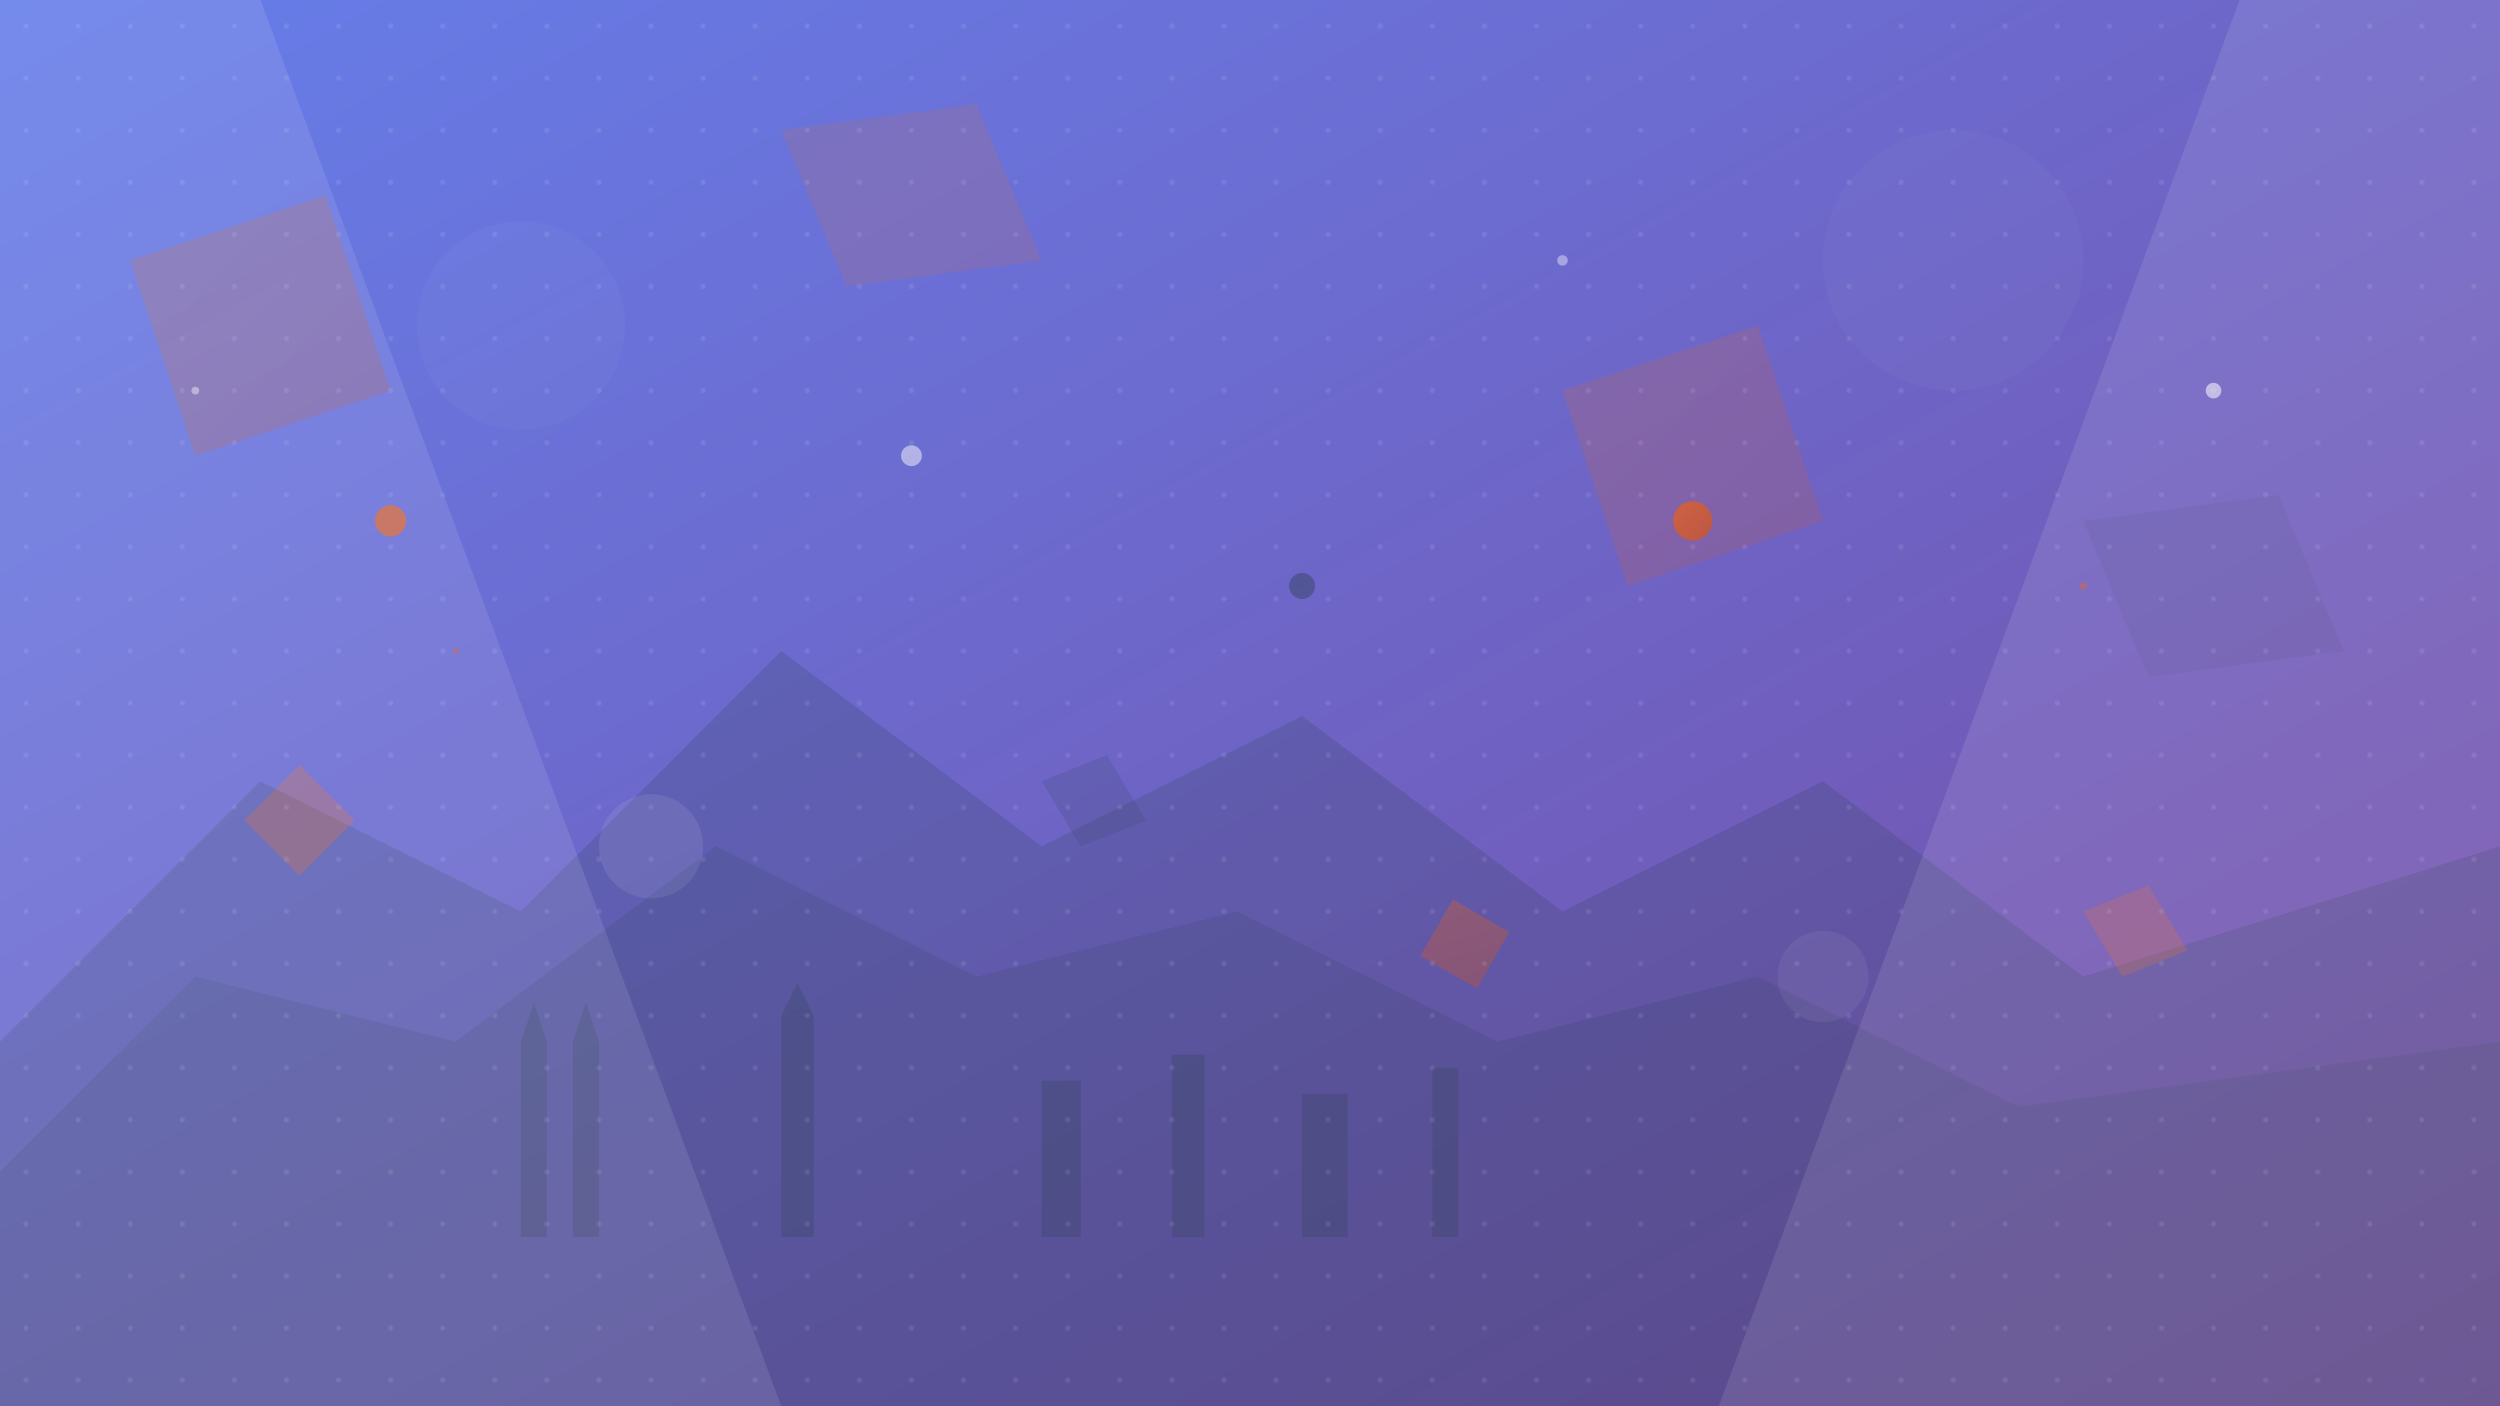 <svg width="1920" height="1080" viewBox="0 0 1920 1080" xmlns="http://www.w3.org/2000/svg">
  <!-- Abstract geometric background -->
  <defs>
    <linearGradient id="bg-gradient" x1="0%" y1="0%" x2="100%" y2="100%">
      <stop offset="0%" style="stop-color:#667eea"/>
      <stop offset="100%" style="stop-color:#764ba2"/>
    </linearGradient>
    
    <linearGradient id="accent-gradient" x1="0%" y1="0%" x2="100%" y2="100%">
      <stop offset="0%" style="stop-color:#ff6200"/>
      <stop offset="100%" style="stop-color:#e55100"/>
    </linearGradient>
    
    <!-- Pattern for texture -->
    <pattern id="dots" x="0" y="0" width="40" height="40" patternUnits="userSpaceOnUse">
      <circle cx="20" cy="20" r="2" fill="white" opacity="0.1"/>
    </pattern>
  </defs>
  
  <!-- Base background -->
  <rect width="1920" height="1080" fill="url(#bg-gradient)"/>
  
  <!-- Abstract mountain silhouettes -->
  <polygon points="0,800 200,600 400,700 600,500 800,650 1000,550 1200,700 1400,600 1600,750 1920,650 1920,1080 0,1080" 
           fill="#2c3e50" opacity="0.2"/>
  
  <polygon points="0,900 150,750 350,800 550,650 750,750 950,700 1150,800 1350,750 1550,850 1920,800 1920,1080 0,1080" 
           fill="#2c3e50" opacity="0.15"/>
  
  <!-- Abstract geometric shapes -->
  <g opacity="0.3">
    <!-- Large geometric shapes -->
    <polygon points="100,200 250,150 300,300 150,350" fill="url(#accent-gradient)" opacity="0.6"/>
    <circle cx="400" cy="250" r="80" fill="white" opacity="0.1"/>
    <polygon points="600,100 750,80 800,200 650,220" fill="#ff6200" opacity="0.4"/>
    
    <polygon points="1200,300 1350,250 1400,400 1250,450" fill="url(#accent-gradient)" opacity="0.5"/>
    <circle cx="1500" cy="200" r="100" fill="white" opacity="0.08"/>
    <polygon points="1600,400 1750,380 1800,500 1650,520" fill="#2c3e50" opacity="0.3"/>
  </g>
  
  <!-- Medium geometric elements -->
  <g opacity="0.4">
    <rect x="200" y="600" width="60" height="60" fill="#ff6200" opacity="0.6" transform="rotate(45 230 630)"/>
    <circle cx="500" cy="650" r="40" fill="white" opacity="0.2"/>
    <polygon points="800,600 850,580 880,630 830,650" fill="#2c3e50" opacity="0.4"/>
    
    <rect x="1100" y="700" width="50" height="50" fill="url(#accent-gradient)" opacity="0.7" transform="rotate(30 1125 725)"/>
    <circle cx="1400" cy="750" r="35" fill="white" opacity="0.15"/>
    <polygon points="1600,700 1650,680 1680,730 1630,750" fill="#ff6200" opacity="0.5"/>
  </g>
  
  <!-- Small decorative elements -->
  <g opacity="0.6">
    <circle cx="300" cy="400" r="12" fill="#ff6200"/>
    <circle cx="700" cy="350" r="8" fill="white" opacity="0.8"/>
    <circle cx="1000" cy="450" r="10" fill="#2c3e50" opacity="0.7"/>
    <circle cx="1300" cy="400" r="15" fill="url(#accent-gradient)"/>
    <circle cx="1700" cy="300" r="6" fill="white" opacity="0.9"/>
  </g>
  
  <!-- Munich skyline silhouette -->
  <g transform="translate(0, 750)" opacity="0.25">
    <!-- Frauenkirche towers -->
    <rect x="400" y="50" width="20" height="150" fill="#2c3e50"/>
    <rect x="440" y="50" width="20" height="150" fill="#2c3e50"/>
    <polygon points="400,50 410,20 420,50" fill="#2c3e50"/>
    <polygon points="440,50 450,20 460,50" fill="#2c3e50"/>
    
    <!-- Marienplatz tower -->
    <rect x="600" y="30" width="25" height="170" fill="#2c3e50"/>
    <polygon points="600,30 612.5,5 625,30" fill="#2c3e50"/>
    
    <!-- Modern buildings -->
    <rect x="800" y="80" width="30" height="120" fill="#2c3e50"/>
    <rect x="900" y="60" width="25" height="140" fill="#2c3e50"/>
    <rect x="1000" y="90" width="35" height="110" fill="#2c3e50"/>
    <rect x="1100" y="70" width="20" height="130" fill="#2c3e50"/>
  </g>
  
  <!-- Texture overlay -->
  <rect width="1920" height="1080" fill="url(#dots)"/>
  
  <!-- Light rays -->
  <g opacity="0.1">
    <polygon points="0,0 200,0 600,1080 0,1080" fill="white"/>
    <polygon points="1920,0 1720,0 1320,1080 1920,1080" fill="white"/>
  </g>
  
  <!-- Floating particles -->
  <g opacity="0.4">
    <circle cx="150" cy="300" r="3" fill="white">
      <animate attributeName="cy" values="300;280;300" dur="4s" repeatCount="indefinite"/>
    </circle>
    <circle cx="350" cy="500" r="2" fill="#ff6200">
      <animate attributeName="cy" values="500;480;500" dur="3s" repeatCount="indefinite"/>
    </circle>
    <circle cx="1200" cy="200" r="4" fill="white">
      <animate attributeName="cy" values="200;180;200" dur="5s" repeatCount="indefinite"/>
    </circle>
    <circle cx="1600" cy="450" r="2.5" fill="#ff6200">
      <animate attributeName="cy" values="450;430;450" dur="3.5s" repeatCount="indefinite"/>
    </circle>
  </g>
</svg>
